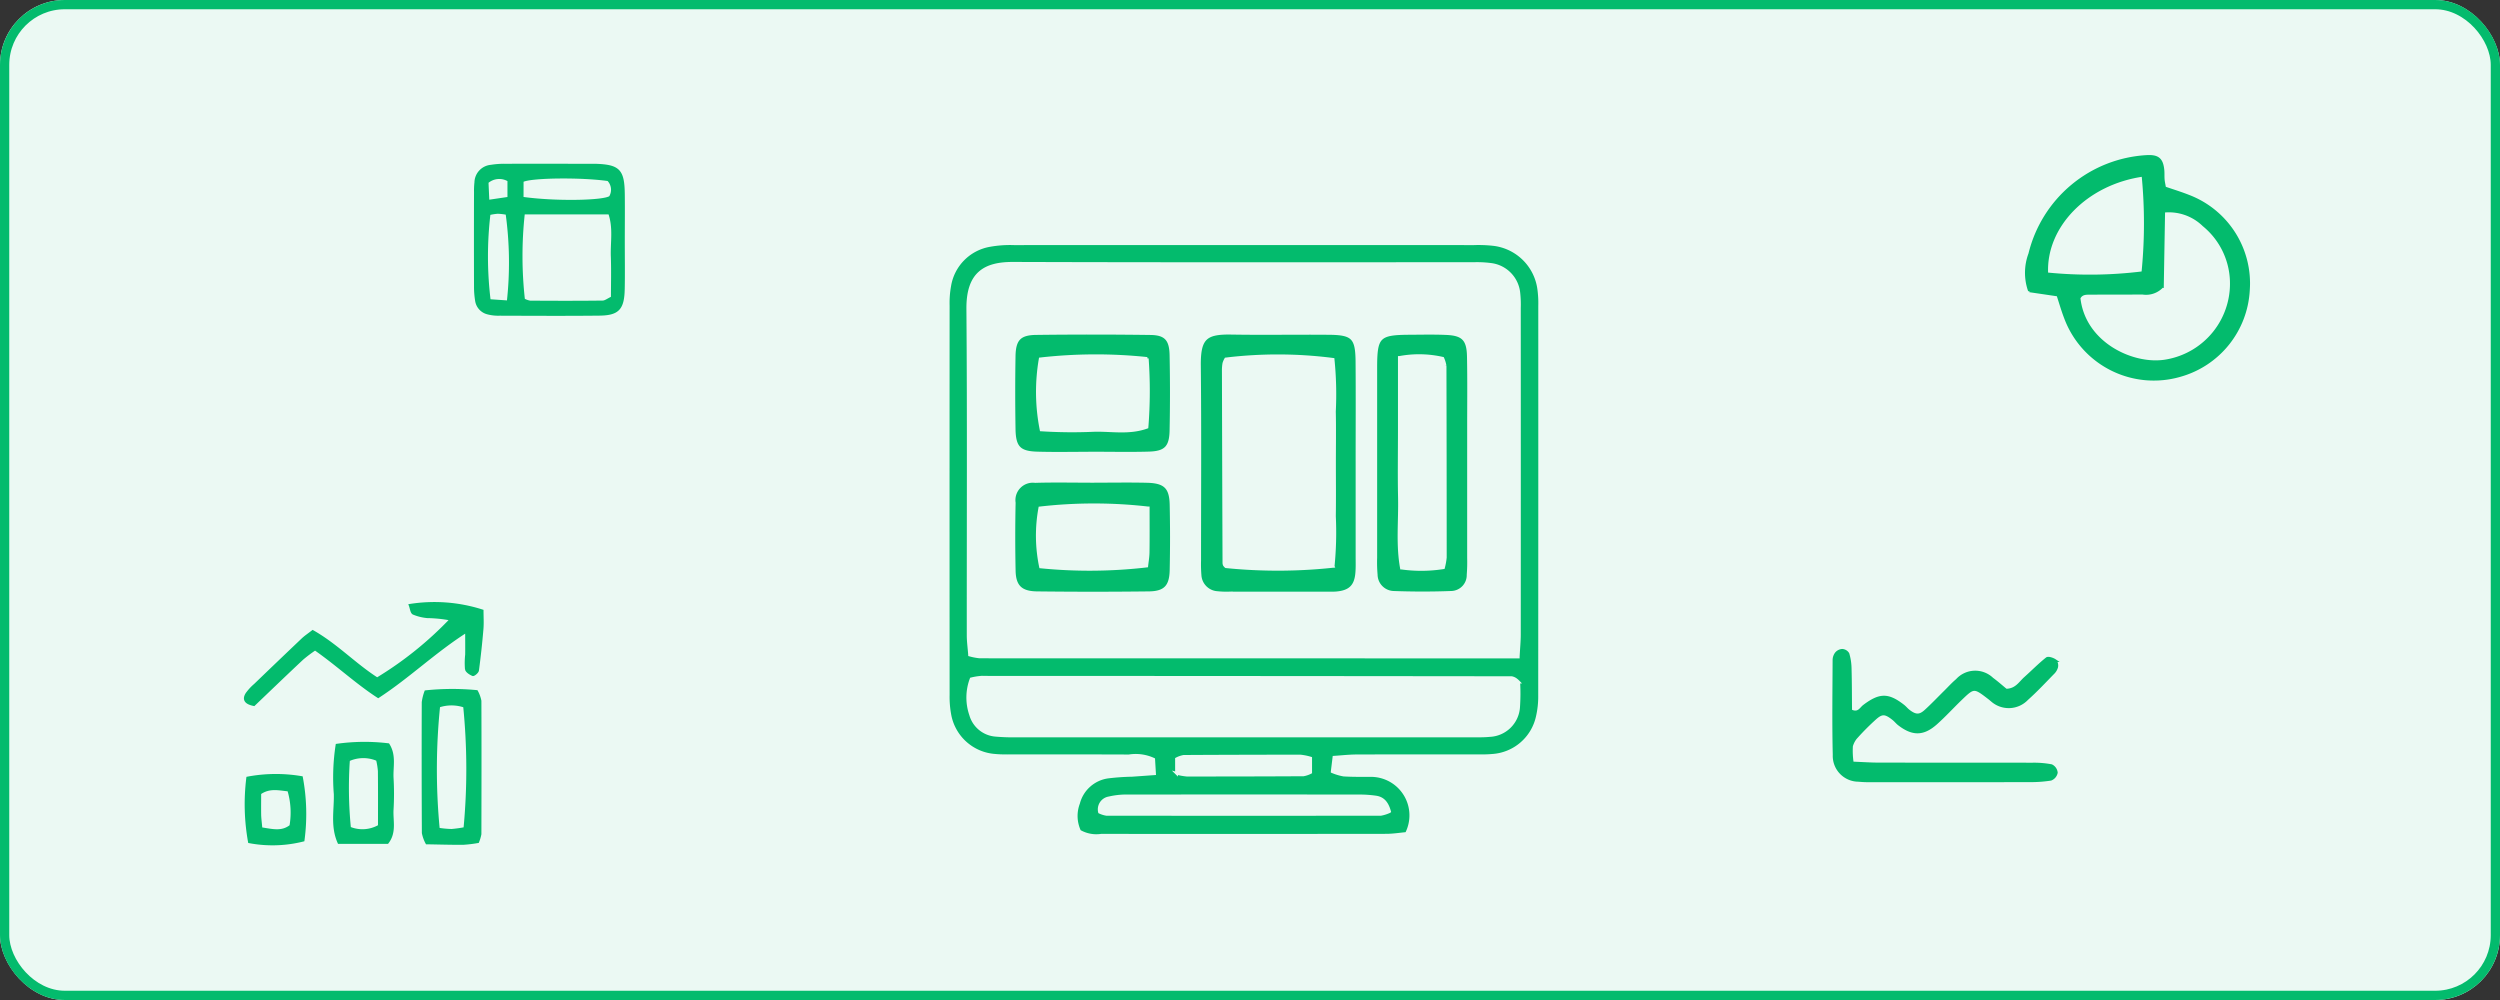 <svg xmlns="http://www.w3.org/2000/svg" width="270" height="108" viewBox="0 0 270 108">
  <rect x="0" y="0" width="270" height="108" fill="#333333" stroke="none"/>
  <g id="employer-icon-9" transform="translate(-375 -3246)">
    <g id="Component_6_8" data-name="Component 6 – 8" transform="translate(375 3246)">
      <g id="Rectangle_1316" data-name="Rectangle 1316" fill="#ebf9f3" stroke="#03bb6d" stroke-width="1">
        <rect width="270" height="108" rx="7" stroke="none"/>
        <rect x="0.5" y="0.5" width="269" height="107" rx="6.5" fill="none"/>
      </g>
    </g>
    <path id="Path_13747" data-name="Path 13747" d="M-1450.765,1343.605l-.189,1.551a5.729,5.729,0,0,0,1.23.369c.961.061,1.927.045,2.891.048a4.31,4.31,0,0,1,3.9,6.266c-.667.059-1.435.185-2.2.186q-15.383.02-30.767.005a3.619,3.619,0,0,1-2.338-.443,3.879,3.879,0,0,1-.115-3.016,3.828,3.828,0,0,1,3.15-2.829,24.775,24.775,0,0,1,2.613-.186c.767-.052,1.534-.109,2.446-.175-.039-.659-.067-1.141-.092-1.555a4.633,4.633,0,0,0-2.685-.366c-4.12-.021-8.24-.008-12.36-.012-.7,0-1.406.019-2.1-.05a5.349,5.349,0,0,1-4.88-4.427,10.627,10.627,0,0,1-.164-2.087q-.013-21.038,0-42.075a10.333,10.333,0,0,1,.154-2.088,5.3,5.3,0,0,1,4.332-4.393,12.341,12.341,0,0,1,2.61-.186q24.851-.014,49.7,0a14.44,14.44,0,0,1,2.1.081,5.6,5.6,0,0,1,4.881,4.8,11.237,11.237,0,0,1,.1,1.834q.007,21.038-.007,42.075a9.63,9.63,0,0,1-.255,2.337,5.33,5.33,0,0,1-4.855,4.133c-.7.065-1.4.045-2.1.045-4.208,0-8.415-.005-12.623.009C-1449.171,1343.462-1449.939,1343.552-1450.765,1343.605Zm19.9-10.831c.055-1.037.124-1.725.124-2.413q.01-17.633,0-35.266a11.356,11.356,0,0,0-.053-1.576,3.45,3.45,0,0,0-3.054-3.143,11.516,11.516,0,0,0-1.836-.085c-16.58,0-33.161.027-49.741-.03-3.045-.01-4.915,1.058-4.885,4.919.092,11.755.031,23.51.04,35.266,0,.682.1,1.363.155,2.112a6.292,6.292,0,0,0,1.093.209C-1469.728,1332.776-1450.436,1332.775-1430.865,1332.775Zm.056,2.708a2.435,2.435,0,0,0-.308-.273,1.126,1.126,0,0,0-.459-.2q-28.653-.034-57.307-.041a6.71,6.71,0,0,0-1.063.176,5.7,5.7,0,0,0-.055,3.874,3.038,3.038,0,0,0,2.681,2.206,21.329,21.329,0,0,0,2.362.076q24.449.006,48.9,0c.7,0,1.406.023,2.1-.047a3.271,3.271,0,0,0,3.129-3A21.232,21.232,0,0,0-1430.81,1335.482Zm-13.95,13.986c-.265-.961-.708-1.447-1.471-1.561a12.368,12.368,0,0,0-1.826-.125q-12.461-.012-24.923,0a8.23,8.23,0,0,0-2.073.211,1.254,1.254,0,0,0-1.03,1.54,2.658,2.658,0,0,0,.744.235q14.821.017,29.642,0A3.955,3.955,0,0,0-1444.76,1349.469Zm-23.008-4.135a6.732,6.732,0,0,0,1.1.2q6.305.006,12.611-.028a2.74,2.74,0,0,0,.773-.265V1343.7a6.027,6.027,0,0,0-1.105-.224q-6.3,0-12.61.036a2.723,2.723,0,0,0-.772.27Z" transform="translate(1969.833 1984.179)" fill="#03bb6d" stroke="#ebf9f3" stroke-width="0.3"/>
    <path id="Path_13753" data-name="Path 13753" d="M-604.174,1223.917l-3.072-.453a5.82,5.82,0,0,1,.04-4,13.8,13.8,0,0,1,12.623-10.505c1.187-.065,1.617.277,1.744,1.421.038.347.008.7.035,1.049.02.255.081.508.15.916.843.292,1.746.565,2.62.912a10.072,10.072,0,0,1,6.43,10.14,10.126,10.126,0,0,1-7.375,9.208,10.177,10.177,0,0,1-12.372-6.211C-603.661,1225.592-603.9,1224.761-604.174,1223.917Zm11.281-.955a2.372,2.372,0,0,1-2.139.753c-1.839.011-3.678,0-5.517.016-.5.005-1.059-.066-1.345.515.533,4.915,5.827,7.379,9.346,6.794a8.458,8.458,0,0,0,7.081-9,8.121,8.121,0,0,0-2.966-5.675,5.39,5.39,0,0,0-4.317-1.5C-592.8,1217.624-592.847,1220.405-592.892,1222.962Zm-2.094-11.979c-6.168.878-10.661,5.562-10.392,10.648A46.086,46.086,0,0,0-595,1221.51,53.316,53.316,0,0,0-594.986,1210.983Z" transform="translate(1201.43 2053.944)" fill="#03bb6d" stroke="#03bb6d" stroke-width="0.3"/>
    <path id="Path_13761" data-name="Path 13761" d="M-687.57,1626.438c1.129.044,1.993.106,2.857.107,5.524.009,11.048,0,16.572.011a10.107,10.107,0,0,1,2.077.17.947.947,0,0,1,.526.756.961.961,0,0,1-.6.708,14.112,14.112,0,0,1-2.348.162q-7.365.018-14.73.006c-.789,0-1.578,0-2.367,0a10.733,10.733,0,0,1-1.313-.05,2.639,2.639,0,0,1-2.634-2.745c-.082-3.417-.031-6.838-.017-10.257a1.2,1.2,0,0,1,.252-.716.923.923,0,0,1,.646-.319.781.781,0,0,1,.607.371,5.929,5.929,0,0,1,.24,1.533c.042,1.567.039,3.136.053,4.613.849.417,1.082-.224,1.462-.509,1.688-1.267,2.583-1.278,4.216-.008.207.161.372.375.579.535.738.574,1.2.6,1.852,0,.713-.648,1.377-1.35,2.063-2.027.437-.431.849-.891,1.317-1.286a2.641,2.641,0,0,1,3.792-.142c.553.407,1.066.867,1.5,1.22,1.1-.015,1.5-.791,2.07-1.3.786-.7,1.52-1.452,2.338-2.105.155-.124.648.043.893.211a.837.837,0,0,1,.165.7,1.41,1.41,0,0,1-.4.655c-.919.941-1.818,1.905-2.8,2.781a2.725,2.725,0,0,1-3.8.146c-.071-.052-.133-.115-.2-.168-1.727-1.337-1.732-1.342-3.207.084-.882.853-1.711,1.765-2.627,2.579-1.378,1.224-2.525,1.221-3.994.083-.207-.16-.37-.375-.574-.54-.9-.724-1.27-.749-2.044-.047-.649.588-1.273,1.208-1.861,1.857a2.485,2.485,0,0,0-.648,1.1A8.493,8.493,0,0,0-687.57,1626.438Z" transform="translate(1262.619 1701.967)" fill="#03bb6d" stroke="#03bb6d" stroke-width="0.3"/>
    <path id="Path_13766" data-name="Path 13766" d="M-1887.2,1216.871c0,1.661.027,3.322-.007,4.982-.043,2.126-.568,2.708-2.6,2.73-3.583.04-7.168.016-10.752.006a4.41,4.41,0,0,1-1.295-.141,1.615,1.615,0,0,1-1.2-1.268,9.331,9.331,0,0,1-.13-1.561q-.016-5.114,0-10.228a8.044,8.044,0,0,1,.045-1.047,1.8,1.8,0,0,1,1.648-1.751,8.9,8.9,0,0,1,1.564-.11c3.147-.01,6.294,0,9.441,0,.087,0,.175,0,.262,0,2.529.084,2.994.556,3.023,3.145.02,1.748,0,3.5,0,5.245Zm-10.792-3.224a42.31,42.31,0,0,0,.007,9.366,2.25,2.25,0,0,0,.7.251c2.614.018,5.229.024,7.843-.008.3,0,.606-.259,1.046-.46,0-1.5.042-2.976-.012-4.449-.056-1.536.277-3.109-.29-4.7Zm-.144-1.6c3.482.5,8.807.418,9.522-.106a1.542,1.542,0,0,0-.219-1.89c-2.92-.422-8.527-.358-9.3.132Zm-1.507,11.2a38.6,38.6,0,0,0-.131-9.549,6.892,6.892,0,0,0-.992-.119,6.091,6.091,0,0,0-.939.147,39.169,39.169,0,0,0,.019,9.38Zm-2.182-10.865,2.252-.332v-1.933a1.983,1.983,0,0,0-2.345.2C-1901.9,1210.839-1901.87,1211.419-1901.827,1212.379Z" transform="translate(2329.528 2055.356)" fill="#03bb6d" stroke="#03bb6d" stroke-width="0.3"/>
    <path id="Path_13776" data-name="Path 13776" d="M-2046.91,1585.1a14.75,14.75,0,0,0-2.585-.271,5.085,5.085,0,0,1-1.5-.37c-.2-.1-.234-.544-.355-.862a16.938,16.938,0,0,1,7.769.6c0,.622.048,1.308-.01,1.985q-.188,2.225-.483,4.44c-.024.185-.414.5-.51.463-.278-.117-.654-.355-.7-.6a8.164,8.164,0,0,1,.022-1.558c.01-.749,0-1.5,0-2.542-3.453,2.194-6.216,4.9-9.543,7.072-2.362-1.532-4.4-3.464-6.817-5.146a15.33,15.33,0,0,0-1.38,1.037c-1.785,1.672-3.547,3.371-5.226,4.974-.884-.176-1.132-.557-.763-1.153a5.363,5.363,0,0,1,.886-.965q2.557-2.463,5.13-4.909c.309-.293.67-.531,1.1-.865,2.559,1.45,4.558,3.588,6.958,5.117A38.585,38.585,0,0,0-2046.91,1585.1Z" transform="translate(2470.651 1727.776)" fill="#03bb6d" stroke="#03bb6d" stroke-width="0.3"/>
    <path id="Path_13790" data-name="Path 13790" d="M-1917.413,1671.05a13.9,13.9,0,0,1-1.577.19c-1.3.008-2.592-.033-3.924-.055a3.9,3.9,0,0,1-.387-1.074q-.036-7.063-.012-14.126a5.408,5.408,0,0,1,.285-1.13,27.709,27.709,0,0,1,5.489-.023,3.5,3.5,0,0,1,.368,1.015c.019,4.8.011,9.591,0,14.386A4.345,4.345,0,0,1-1917.413,1671.05Zm-4.258-1.351a11.064,11.064,0,0,0,1.425.132,13.3,13.3,0,0,0,1.443-.2,68.224,68.224,0,0,0-.036-13.211,4.364,4.364,0,0,0-2.791-.009A67.364,67.364,0,0,0-1921.671,1669.7Z" transform="translate(2344.012 1665.85)" fill="#03bb6d" stroke="#03bb6d" stroke-width="0.3"/>
    <path id="Path_13794" data-name="Path 13794" d="M-1990.279,1708.87h-5.234c-.778-1.751-.358-3.508-.4-5.207a22.918,22.918,0,0,1,.193-5.3,21.424,21.424,0,0,1,5.53-.054c.739,1.174.363,2.422.428,3.6a29.665,29.665,0,0,1,0,3.4C-1989.838,1706.487-1989.416,1707.748-1990.279,1708.87Zm-4.2-8.911a43.908,43.908,0,0,0,.112,7.355,3.639,3.639,0,0,0,3.224-.216c0-1.972.012-3.959-.01-5.945a7.687,7.687,0,0,0-.2-1.227A3.857,3.857,0,0,0-1994.477,1699.959Z" transform="translate(2407.116 1628.115)" fill="#03bb6d" stroke="#03bb6d" stroke-width="0.3"/>
    <path id="Path_13795" data-name="Path 13795" d="M-2068.332,1724.784a16.476,16.476,0,0,1,5.808-.051,21.308,21.308,0,0,1,.178,6.762,13.5,13.5,0,0,1-5.8.177A22.957,22.957,0,0,1-2068.332,1724.784Zm1.434,5.47c1.257.194,2.263.475,3.226-.282a8.434,8.434,0,0,0-.231-3.89c-1.061-.1-2.075-.389-3.124.349,0,.776-.012,1.555,0,2.333C-2067.014,1729.188-2066.954,1729.612-2066.9,1730.254Z" transform="translate(2470.083 1605.241)" fill="#03bb6d" stroke="#03bb6d" stroke-width="0.3"/>
    <path id="Path_13855" data-name="Path 13855" d="M-1269.148,1375.416q0,5.124,0,10.247c0,.613.023,1.229-.034,1.838-.127,1.381-.768,1.978-2.2,2.1-.348.029-.7.013-1.051.013q-5.255,0-10.51,0a9.792,9.792,0,0,1-1.311-.046,2,2,0,0,1-1.852-1.883,14.242,14.242,0,0,1-.039-1.574c0-7.007.047-14.014-.025-21.02-.031-3.012.659-3.588,3.444-3.541,3.5.06,7.006-.008,10.51.023,2.612.023,3.038.451,3.06,3.073C-1269.127,1368.234-1269.149,1371.825-1269.148,1375.416Zm-2.581,11.314a37.342,37.342,0,0,0,.139-5.415c.03-1.926.007-3.852.007-5.778,0-1.839.031-3.678-.009-5.516a37.494,37.494,0,0,0-.143-5.642,46.76,46.76,0,0,0-11.586-.043,2.169,2.169,0,0,0-.206.468,4.219,4.219,0,0,0-.062.782q.027,10.372.064,20.744a.587.587,0,0,0,.051.256.867.867,0,0,0,.167.183A56,56,0,0,0-1271.729,1386.731Z" transform="translate(1790.708 1920.433)" fill="#03bb6d" stroke="#ebf9f3" stroke-width="0.3"/>
    <path id="Path_13856" data-name="Path 13856" d="M-1131.458,1375.6q0,5.117,0,10.234a17.735,17.735,0,0,1-.046,1.835,1.863,1.863,0,0,1-1.805,1.9c-2.095.082-4.2.078-6.292,0a1.941,1.941,0,0,1-1.831-1.9,15.477,15.477,0,0,1-.049-1.834q0-10.233,0-20.467c0-3.457.305-3.756,3.723-3.773,1.312-.007,2.626-.039,3.936.022,1.75.081,2.307.638,2.344,2.446.054,2.623.019,5.248.021,7.872Q-1131.456,1373.763-1131.458,1375.6Zm-7.473-11.4v7.841c0,2.445-.041,4.892.011,7.336.053,2.5-.243,5.017.217,7.565a15.387,15.387,0,0,0,4.534-.039,6.822,6.822,0,0,0,.2-1.1q0-10.348-.027-20.7a3.22,3.22,0,0,0-.248-.813A11.507,11.507,0,0,0-1138.93,1364.2Z" transform="translate(1665.062 1920.408)" fill="#03bb6d" stroke="#ebf9f3" stroke-width="0.3"/>
    <path id="Path_13857" data-name="Path 13857" d="M-1429.844,1483.064c1.927,0,3.855-.037,5.781.01s2.551.65,2.591,2.509q.077,3.546,0,7.094c-.039,1.743-.67,2.407-2.393,2.428q-6.043.073-12.088,0c-1.729-.019-2.423-.7-2.459-2.366q-.077-3.677,0-7.357a2.029,2.029,0,0,1,2.26-2.3c2.1-.065,4.2-.016,6.306-.016Zm5.9,2.879a51.271,51.271,0,0,0-11.7,0,16.486,16.486,0,0,0,.077,6.365,53.617,53.617,0,0,0,11.467-.093c.049-.469.141-.973.148-1.478C-1423.929,1489.18-1423.942,1487.618-1423.942,1485.943Z" transform="translate(1922.948 1814.916)" fill="#03bb6d" stroke="#ebf9f3" stroke-width="0.3"/>
    <path id="Path_13858" data-name="Path 13858" d="M-1429.894,1374.555c-2.017,0-4.035.045-6.051-.013-1.914-.055-2.455-.621-2.486-2.588-.042-2.63-.045-5.263,0-7.893.034-1.791.605-2.405,2.367-2.427q6.182-.077,12.365.006c1.62.023,2.172.63,2.207,2.308q.084,4.076,0,8.155c-.033,1.8-.595,2.38-2.36,2.433-2.015.061-4.034.014-6.051.014Zm5.84-10.228a53.229,53.229,0,0,0-11.559.048,20.956,20.956,0,0,0,.1,7.666,52.62,52.62,0,0,0,5.662.055c1.883-.063,3.811.358,5.766-.345A49.4,49.4,0,0,0-1424.055,1364.327Z" transform="translate(1922.958 1920.387)" fill="#03bb6d" stroke="#ebf9f3" stroke-width="0.3"/>
  </g>
</svg>
